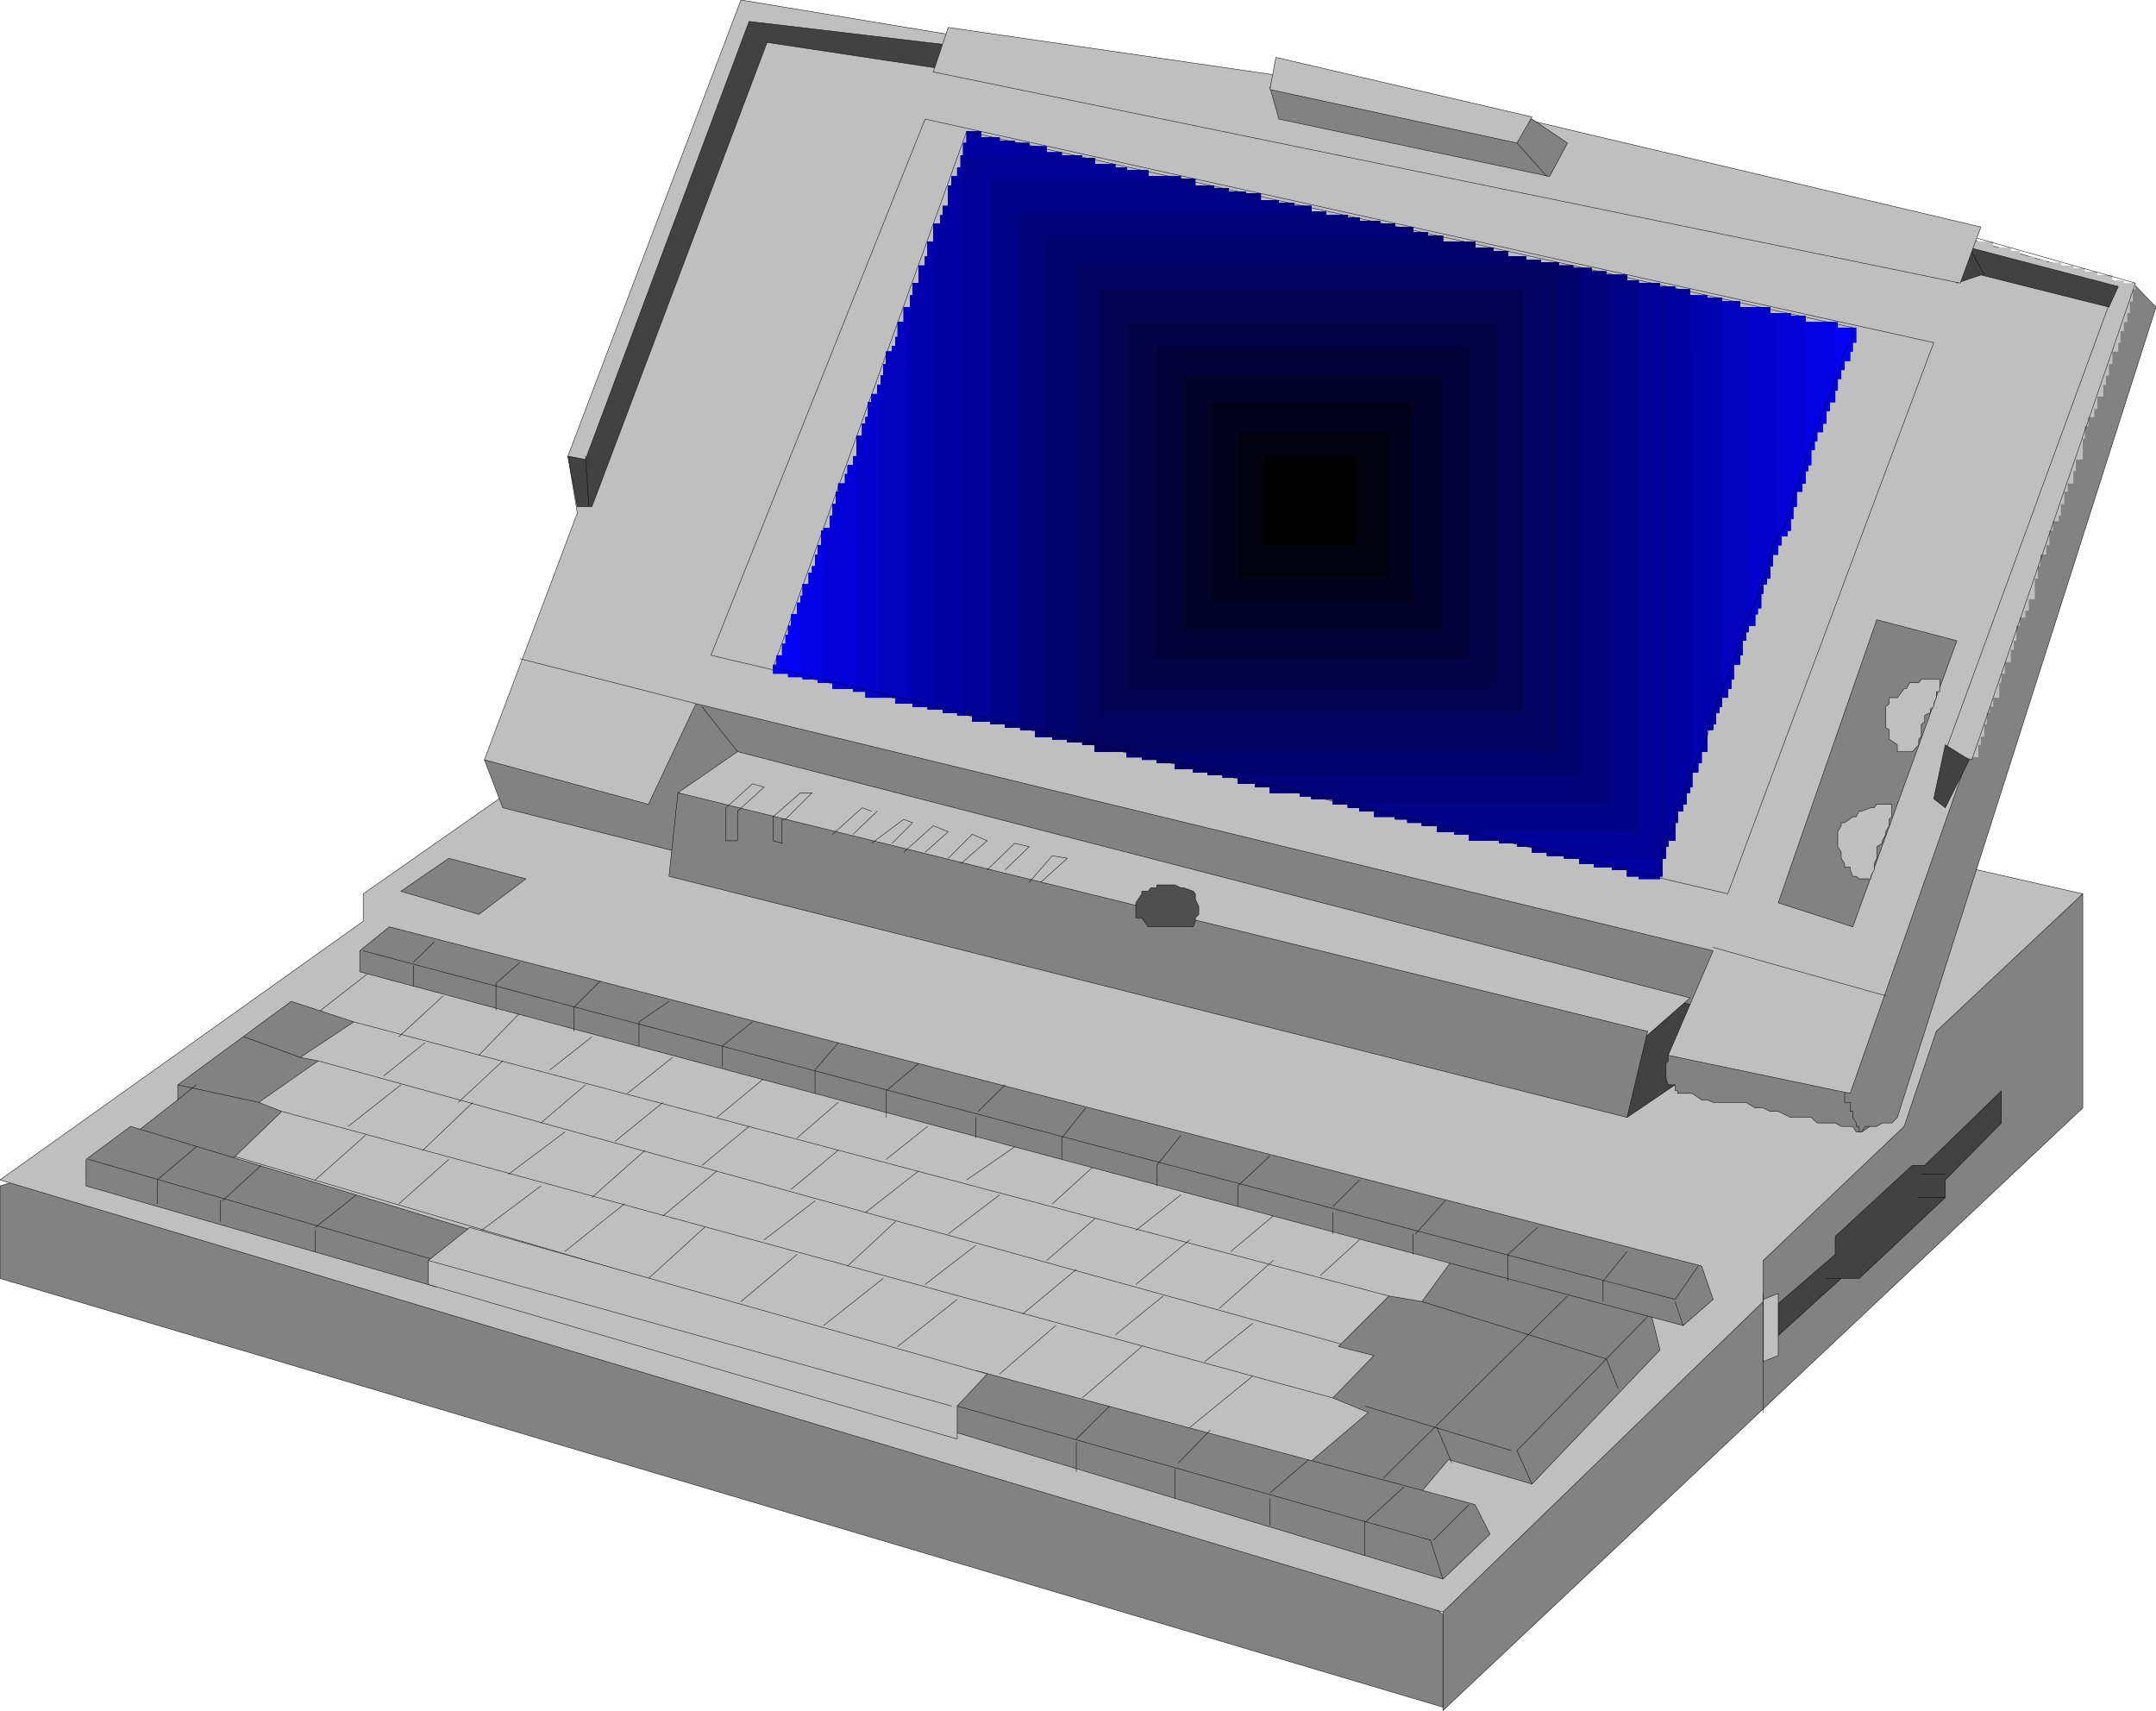 <svg xmlns="http://www.w3.org/2000/svg" width="5.034in" height="3.994in" fill-rule="evenodd" stroke-linecap="round" preserveAspectRatio="none" viewBox="0 0 5034 3994"><style>.pen0{stroke:#000;stroke-width:1;stroke-linejoin:round}.pen1{stroke:none}.brush2{fill:#828282}.brush4{fill:#424242}.brush5{fill:#bfbfbf}</style><path d="m4639 2212-653 814-617 626v342l1494-1407v-500l-224 125z" class="pen1 brush2"/><path fill="none" d="m4639 2212-653 814-617 626v342l1494-1407v-500l-224 125" class="pen0"/><path d="M0 2769v216l3369 1001v-216l-64-54L89 2742l-89 27z" class="pen1 brush2"/><path fill="none" d="M0 2769v216l3369 1001v-216l-64-54L89 2742l-89 27" class="pen0"/><path d="M4139 3055v75l160-145h42l201-189v-41l131-133v-75l-179 174h-29l-180 166v42l-146 126z" class="pen1 brush4"/><path fill="none" d="M4139 3055v75l160-145h42l201-189v-41l131-133v-75l-179 174h-29l-180 166v42l-146 126m160-70h-35m222-243h56m0 54h-62" class="pen0"/><path d="M4117 3034v145l35-14v-145l-35 14z" class="pen1 brush5"/><path fill="none" d="M4117 3034v145l35-14v-145l-35 14M853 2087l3264 856" class="pen0"/><path d="m1174 1859-326 228v64L0 2755l3369 1009 748-725v-96l329-313 75-222 342-321-273-62-3015-62-401-104z" class="pen1 brush5"/><path fill="none" d="m1174 1859-326 228v64L0 2755l3369 1009 748-725v-96l329-313 75-222 342-321-273-62-3015-62-401-104" class="pen0"/><path d="m1048 2004-112 77 182 54 110-83-180-48z" class="pen1 brush2"/><path fill="none" d="m1048 2004-112 77 182 54 110-83-180-48" class="pen0"/><path d="m882 2255-168 131-34 91-180 209 2562 757 139-145 216-355-83-35-2452-653z" class="pen1 brush5"/><path fill="none" d="m882 2255-168 131-34 91-180 209 2562 757 139-145 216-355-83-35-2452-653m-56 131 2417 640M743 2477l2388 661M658 2595l2454 669M992 2435l-96 77m318-147-96 99m-83-139-104 96m451 0-98 77m286-29-105 84m438 251-119 91m307-43-112 104m299-48-118 91m353-35-125 104m328-42-112 91m321-27-112 89m160-236-126 112m-69-160-126 104m-96-153-112 97m-110-153-120 91m-69-147-124 97m-64-145-110 91m-63-259-110 91m283-35-96 83m305-27-97 77m300-29-112 77m299-34-99 90m300-21-105 83m321-34-99 83m-1013 7-131 110m332-54-139 110m312-61-139 110m369-49-131 113m332-64-139 120m398-51-147 120m-1320-522-139 111m326-56-131 119m1660-90-91 83M853 2651l-117 104m312-48-117 104m332-42-139 104m50-396-104 97m249 69-132 99m562-112-110 91m-91-147-112 91m-69-132-104 89m-327-89-123 97m291-56-117 112m519 0-124 110m292-62-126 105m2085 444-181-54m181 54 35 69" class="pen0"/><path d="m3390 2943-70 96-77-13-118 118 83 21-96 99 83 34-139 118 249 83 77-91 195 57 299-313-21-84-465-125z" class="pen1 brush2"/><path fill="none" d="m3390 2943-70 96-77-13-118 118 83 21-96 99 83 34-139 118 249 83 77-91 195 57 299-313-21-84-465-125m-70 96 431 134m96-99-305 313m-13 0-342-104m355 104 35 78m174-292 27 69m-118-216-430 425m125-118 35 83" class="pen0"/><path d="m909 2164-69 56v49l3090 826 70-61-27-78-3064-792z" class="pen1 brush2"/><path fill="none" d="m909 2164-69 56v49l3090 826 70-61-27-78-3064-792m1438 369-63 62m-139-112-76 64m-112-112-54 63m-146-112-70 56m-125-104-70 48m-90-96-62 62m-126-105-56 49m-144-97-49 48m0 8v48m193-7v63m182-7v56m152-22v56m195 0v49m216 7v55m166-6v62m1842 425 54-78m-54 83 19 56m-131-173-56 69m-369-187-69 77m285-15-69 63m-556-230-75 70m284-14-62 62m-355-166-56 70m-166-134-56 70m-201-48v48m201 0v50m222 14v48m189 0v48m222 14v50m187 0v48m222 0v62m222 0v48M848 2220l3063 814" class="pen0"/><path d="m680 2338-265 195v35l-96 75 208 78 131-126-54-21 139-97-42-8 125-83-146-48z" class="pen1 brush2"/><path fill="none" d="m680 2338-265 195v35l-96 75 208 78 131-126-54-21 139-97-42-8 125-83-146-48m21 131-131-48m-155 112 189 41m-189-6 43-35" class="pen0"/><path d="m305 2630-104 77v62l818 236v-62l85-70-799-243z" class="pen1 brush2"/><path fill="none" d="m305 2630-104 77v62l818 236v-62l85-70-799-243m62 125v56m147-7v48m222 21v49m-369-167 91-77m61 126 91-83m126 145 96-76m-625-83 812 236" class="pen0"/><path d="m2278 3200-64 77v62l1155 348 110-105-35-69-1166-313z" class="pen1 brush2"/><path fill="none" d="m2278 3200-64 77v62l1155 348 110-105-35-69-1166-313m909 355 91-83m-313 14 91-78m-305 8 75-77m-313 21 78-77m-78 85v69m230-7v69m222 0v62m222-6v76m-973-354 1126 319m7 0 83-83m-90 83 29 91" class="pen0"/><path d="m1097 2866-97 77v56l1235 361v-77l70-75-1208-342z" class="pen1 brush5"/><path fill="none" d="m1097 2866-97 77v56l1235 361v-77l70-75-1208-342m1125 417-1222-340m3117 77v278" class="pen0"/><path d="m3861 2400-118 133 56 76 174-118 13-201-125 110z" class="pen1 brush4"/><path fill="none" d="m3861 2400-118 133 56 76 174-118 13-201-125 110" class="pen0"/><path d="m1131 1774 43 112 444 112 112-224 2270 585 21-181-2417-592-112 265-361-77z" class="pen1 brush2"/><path fill="none" d="m1131 1774 43 112 444 112 112-224 2270 585 21-181-2417-592-112 265-361-77m508-124 83 105" class="pen0"/><path d="m1722 1755-139 96 326 118 1917 466 120-105-2224-575z" class="pen1 brush5"/><path fill="none" d="m1722 1755-139 96 326 118 1917 466 120-105-2224-575" class="pen0"/><path d="m1583 1851-21 195 2237 563 48-201-2264-557z" class="pen1 brush2"/><path fill="none" d="m1583 1851-21 195 2237 563 48-201-2264-557" class="pen0"/><path d="M2652 2129v14h14l15 21h105l5-13v-8l8-8v-19l-8-16v-13l-5-6-22-8h-7l-14-7h-42v7h-14l-6 8h-15v6l-14 21v21z" class="pen1" style="fill:#4f4f4f"/><path fill="none" d="M2652 2129v14h14l15 21h105l5-13v-8l8-8v-19l-8-16v-13l-5-6-22-8h-7l-14-7h-42v7h-14l-6 8h-15v6l-14 21v21m-783-278-64 56v56l21 6v-56h8l62-62h-27m75 97 69-62m0 0 22 8m13 0-56 54m313 83 64-62m0 0 34 8m0 0-56 54m56 29 54-62m0 0 35 6m0 0-62 56m-395-91 75-56m0 0 21 8m0 0-48 48m27 21 69-62m0 0 35 14m0 0-54 48m54 14 56-56m0 0 35 15m0 0-62 54m-486-187-62 56v77h27v-69l62-56-27-8" class="pen0"/><path d="M3911 2547h6v6h34l22 15h13l14 6h77l21 13h19l16 8h19l29 14h48l14 13h42l14 8h27l8 13h13l70-48-132-104h-13v-8h-8l-27-19h-8l-13-22h-8l-13-7-14-14h-21l-21-13h-6l-8-8h-13l-8-14h-131l-8 14h-14l-13 21h-21v14l-6 21v8h-16v13l-5 6v35l5 15h16v14z" class="pen1 brush2"/><path fill="none" d="M3911 2547h6v6h34l22 15h13l14 6h77l21 13h19l16 8h19l29 14h48l14 13h42l14 8h27l8 13h13l70-48-132-104h-13v-8h-8l-27-19h-8l-13-22h-8l-13-7-14-14h-21l-21-13h-6l-8-8h-13l-8-14h-131l-8 14h-14l-13 21h-21v14l-6 21v8h-16v13l-5 6v35l5 15h16v14" class="pen0"/><path d="m4980 661-34 35-639 1857v21h13v21h6v14l8 13v8h7v13h6l8-13h27l13-8h22l13-13 604-1892-54-56z" class="pen1 brush2"/><path fill="none" d="m4980 661-34 35-639 1857v21h13v21h6v14l8 13v8h7v13h6l8-13h27l13-8h22l13-13 604-1892-54-56" class="pen0"/><path d="m1730 0-404 1065 22 133-217 576 383 104 111-235 2375 577-105 244 425 89 660-1884-361-105L2243 85 1730 0z" class="pen1 brush5"/><path fill="none" d="m1730 0-404 1065 22 133-217 576 383 104 111-235 2375 577-105 244 425 89 660-1884-361-105L2243 85 1730 0m-516 1538 411 105m2375 569 403 113" class="pen0"/><path d="m2214 105-465-55-382 1023-41-8 22 118h34L1791 99l410 62 13-56z" class="pen1 brush4"/><path fill="none" d="m2214 105-465-55-382 1023-41-8 22 118h34L1791 99l410 62 13-56m-847 960 8 118" class="pen0"/><path d="M4598 564h-8v22h-13v13h27v8h35v6h29v7h34v6h27v8h29v8h27v13h27v6h35v8h21v7h43v14h21v14h-8v27h-7v21h-6v21h-14v27h-7v21h-14v22h-8v21h-5v48h-16v27h-6v21h-13v14h-8v35h-8v21h-5v21h-14v22h-8v27h-7v29h-14v13h-6v27h-7v48h-14v22h-8v21h-13v27h-8v21h-6v22h-7v27h-14v29h-8v13h-5v27h-14v21h-8v29h-7v20h-6v21h-8v29h-6v13h-15v27h-6v29h-8v28h-13v13h-8v29h-6v19h-7v22h-14v42h27v6h35v-6h15v-29h6v-19h8v-29h6v-27h7v-14h8v-21h14v-35h5v-21h8v-27h14v-29h7v-21h6v-35h8v-19h13v-16h8v-27h14v-48h7v-29h6v-27h14v-22h7v-34h8v-22h14v-13h5v-27h8v-29h8v-19h13v-29h6v-27h16v-49h5v-29h8v-21h14v-19h7v-29h14v-27h6v-22h7v-27h8v-29h14v-21h5v-27h8v-21h8v-21h6v-27h7v-28h6v-15h-27v-6h-27v-13h-35v-8h-29v-8h-27v-6h-29v-7h-34v-6h-27v-8h-35v-13h-21v-8h-41v-14h-56z" class="pen1 brush5"/><path fill="none" d="m4542 1755 390-1065-355-104 21-35 388 110-382 1113-62-19" class="pen0"/><path d="m4598 578-29 83 56-19 299 75 22-48-348-91z" class="pen1 brush4"/><path fill="none" d="m4598 578-29 83 56-19 299 75 22-48-348-91m35 64-35-64" class="pen0"/><path d="m4542 1739-27 126 27 21 56-112-56-35z" class="pen1 brush4"/><path fill="none" d="m4542 1739-27 126 27 21 56-112-56-35" class="pen0"/><path d="m2214 64-35 104 2398 493 48-131-1270-300L2214 64z" class="pen1 brush5"/><path fill="none" d="m2214 64-35 104 2398 493 48-131-1270-300L2214 64" class="pen0"/><path d="m2965 203 21 75 632 134 42-78-83-56-612-75z" class="pen1 brush2"/><path fill="none" d="m2965 203 21 75 632 134 42-78-83-56-612-75m577 131 70 78" class="pen0"/><path d="m2979 134-14 75 577 125 35-61-598-139z" class="pen1 brush5"/><path fill="none" d="m2979 134-14 75 577 125 35-61-598-139" class="pen0"/><path d="m2160 278-500 1252 2374 557 481-1287-2355-522z" class="pen1 brush5"/><path fill="none" d="m2160 278-500 1252 2374 557 481-1287-2355-522" class="pen0"/><path d="M2257 307v27h-8v29h-6v28h-8v21h-13v21h-8v48h-13v22h-6v19h-16v42h-13v35h-6v21h-15v41h-14v29h-6v27h-15v35h-14v35h-5v21h-8v13h-14v29h-7v27h-6v22h-8v21h-13v19h-8v35h-6v15h-8v28h-13v48h-8v21h-13v21h-6v22h-16v19h-5v29h-8v27h-6v29h-15v6h-6v34h-8v22h-6v27h-7v15h-8v27h-14v27h-5v16h-8v27h-14v27h-7v21h-6v21h-8v27h-13v22h-8v21h35v8h34v5h35v8h35v14h48v7h29v14h70v14h40v7h35v6h35v8h34v6h35v15h43v6h34v8h35v5h35v16h40v6h35v7h35v6h29v16h75v13h35v6h35v8h42v13h43v8h34v6h35v7h35v14h40v8h35v13h70v8h27v6h50v13h35v8h27v8h34v13h49v6h29v8h34v7h35v14h41v6h34v15h70v6h42v8h35v13h35v8h40v6h35v13h35v8h42v6h35v15h27v6h50v-6h6v-42h8v-27h5v-14h16v-42h6v-27h13v-16h8v-27h8v-13h5v-35h14v-21h8v-27h13v-51h14v-13h7v-27h8v-14h6v-21h13v-21h8v-22h6v-34h15v-22h6v-34h8v-20h6v-15h15v-27h6v-14h8v-34h5v-22h8v-13h8v-29h6v-27h13v-22h8v-21h13v-13h8v-27h6v-29h8v-35h13v-19h8v-29h6v-14h7v-35h8v-21h6v-21h13v-20h8v-29h8v-21h13v-27h6v-27h8v-21h8v-21h13v-22h6v-21h8v-35h-43v-13h-75v-14h-35v-7h-48v-14h-70v-13h-42v-8h-35v-6h-40v-14h-35v-7h-35v-8h-50v-6h-27v-13h-48v-8h-35v-8h-43v-6h-34v-7h-41v-6h-35v-8h-42v-13h-35v-8h-42v-14h-75v-13h-35v-8h-35v-13h-42v-8h-35v-6h-48v-8h-27v-5h-51v-8h-34v-14h-41v-7h-35v-6h-42v-16h-35v-5h-40v-8h-35v-6h-43v-15h-34v-6h-76v-14h-50v-7h-27v-8h-48v-14h-29v-6h-48v-7h-35v-14h-41v-8h-34v-5h-35v-8h-43v-14h-34z" class="pen1" style="fill:#00f"/><path d="M2257 307v27h-8v29h-6v28h-8v21h-13v21h-8v48h-13v22h-6v19h-16v42h-13v35h-6v21h-15v41h-14v29h-6v27h-15v35h-14v35h-5v21h-8v13h-14v29h-7v27h-6v22h-8v21h-13v19h-8v35h-6v15h-8v28h-13v48h-8v21h-13v21h-6v22h-16v19h-5v29h-8v27h-6v29h-15v6h-6v34h-8v22h-6v27h-7v15h-8v27h-14v27h-5v16h-8v27h-14v27h-7v21h-6v21h-8v27h-13v22h-8v21h35v8h34v5h35v8h35v14h48v7h29v14h70v14h40v7h35v6h35v8h34v6h35v15h43v6h34v8h35v5h35v16h40v6h35v7h35v6h29v16h75v13h35v6h35v8h42v13h43v8h34v6h35v7h35v14h40v8h35v13h70v8h27v6h50v13h35v8h27v8h34v13h49v6h29v8h34v7h35v14h41v6h34v15h70v6h42v8h35v13h35v8h40v6h35v13h35v8h42v6h35v15h27v6h50v-6h6v-42h8v-27h5v-14h16v-42h6v-27h13v-16h8v-27h8v-13h5v-35h14v-21h8v-27h13v-51h14v-13h7v-27h8v-14h6v-21h13v-21h8v-22h6v-34h15v-22h6v-34h8v-20h6v-15h15v-27h6v-14h8v-34h5v-22h8v-13h8v-29h6v-27h13v-22h8v-21h13v-13h8v-27h6v-29h8v-35h13v-19h8v-29h6v-14h7v-35h8v-21h6v-21h13v-20h8v-29h8v-21h13v-27h6v-27h8v-21h8v-21h13v-22h6v-21h8v-35h-43v-13h-75v-14h-35v-7h-48v-14h-70v-13h-42v-8h-35v-6h-40v-14h-35v-7h-35v-8h-50v-6h-27v-13h-48v-8h-35v-8h-43v-6h-34v-7h-41v-6h-35v-8h-42v-13h-35v-8h-42v-14h-75v-13h-35v-8h-35v-13h-42v-8h-35v-6h-48v-8h-27v-5h-51v-8h-34v-14h-41v-7h-35v-6h-42v-16h-35v-5h-40v-8h-35v-6h-43v-15h-34v-6h-76v-14h-50v-7h-27v-8h-48v-14h-29v-6h-48v-7h-35v-14h-41v-8h-34v-5h-35v-8h-43v-14h-34z" class="pen1" style="fill:#0202f4"/><path d="M2257 307v27h-8v29h-6v28h-8v21h-13v21h-8v48h-13v22h-6v19h-16v42h-13v35h-6v21h-15v41h-14v29h-6v27h-15v35h-14v35h-5v21h-8v13h-14v29h-7v27h-6v22h-8v21h-13v19h-8v35h-6v15h-8v28h-13v48h-8v21h-13v21h-6v22h-16v19h-5v29h-8v27h-6v29h-15v6h-6v34h-8v22h-6v27h-7v15h-8v27h-14v27h-5v190h5v5h35v8h35v14h48v7h29v14h70v14h40v7h35v6h35v8h34v6h35v15h43v6h34v8h35v5h35v16h40v6h35v7h35v6h29v16h75v13h35v6h35v8h42v13h43v8h34v6h35v7h35v14h40v8h35v13h70v8h27v6h50v13h35v8h27v8h34v13h49v6h29v8h34v7h35v14h41v6h34v15h70v6h42v8h35v13h35v8h40v6h35v13h35v8h42v6h35v15h27v6h50v-6h6v-42h8v-27h5v-14h16v-42h6v-27h13v-16h8v-27h8v-13h5v-35h14v-21h8v-27h13v-51h14v-13h7v-27h8v-14h6v-21h13v-21h8v-22h6v-34h15v-22h6v-34h8v-20h6v-15h15v-27h6v-14h8v-34h5v-22h8v-13h8v-29h6v-27h13v-22h8v-21h13v-13h8v-27h6v-29h8v-35h13v-19h8v-29h6v-14h7v-35h8v-21h6v-21h13v-20h8v-29h8v-21h13V752h-69v-14h-35v-7h-48v-14h-70v-13h-42v-8h-35v-6h-40v-14h-35v-7h-35v-8h-50v-6h-27v-13h-48v-8h-35v-8h-43v-6h-34v-7h-41v-6h-35v-8h-42v-13h-35v-8h-42v-14h-75v-13h-35v-8h-35v-13h-42v-8h-35v-6h-48v-8h-27v-5h-51v-8h-34v-14h-41v-7h-35v-6h-42v-16h-35v-5h-40v-8h-35v-6h-43v-15h-34v-6h-76v-14h-50v-7h-27v-8h-48v-14h-29v-6h-48v-7h-35v-14h-41v-8h-34v-5h-35v-8h-43v-14h-34z" class="pen1" style="fill:#0202e5"/><path d="M2257 307v27h-8v29h-6v28h-8v21h-13v21h-8v48h-13v22h-6v19h-16v42h-13v35h-6v21h-15v41h-14v29h-6v27h-15v35h-14v35h-5v21h-8v13h-14v29h-7v27h-6v22h-8v21h-13v19h-8v35h-6v15h-8v28h-13v48h-8v21h-13v21h-6v22h-16v19h-5v29h-8v27h-6v29h-15v361h21v14h48v7h29v14h70v14h40v7h35v6h35v8h34v6h35v15h43v6h34v8h35v5h35v16h40v6h35v7h35v6h29v16h75v13h35v6h35v8h42v13h43v8h34v6h35v7h35v14h40v8h35v13h70v8h27v6h50v13h35v8h27v8h34v13h49v6h29v8h34v7h35v14h41v6h34v15h70v6h42v8h35v13h35v8h40v6h35v13h35v8h42v6h35v15h27v6h50v-6h6v-42h8v-27h5v-14h16v-42h6v-27h13v-16h8v-27h8v-13h5v-35h14v-21h8v-27h13v-51h14v-13h7v-27h8v-14h6v-21h13v-21h8v-22h6v-34h15v-22h6v-34h8v-20h6v-15h15v-27h6v-14h8v-34h5v-22h8v-13h8v-29h6v-27h13v-22h8v-21h13v-13h8v-27h6v-29h8v-35h13v-19h8V738h-35v-7h-48v-14h-70v-13h-42v-8h-35v-6h-40v-14h-35v-7h-35v-8h-50v-6h-27v-13h-48v-8h-35v-8h-43v-6h-34v-7h-41v-6h-35v-8h-42v-13h-35v-8h-42v-14h-75v-13h-35v-8h-35v-13h-42v-8h-35v-6h-48v-8h-27v-5h-51v-8h-34v-14h-41v-7h-35v-6h-42v-16h-35v-5h-40v-8h-35v-6h-43v-15h-34v-6h-76v-14h-50v-7h-27v-8h-48v-14h-29v-6h-48v-7h-35v-14h-41v-8h-34v-5h-35v-8h-43v-14h-34z" class="pen1" style="fill:#0202d8"/><path d="M2257 307v27h-8v29h-6v28h-8v21h-13v21h-8v48h-13v22h-6v19h-16v42h-13v35h-6v21h-15v41h-14v29h-6v27h-15v35h-14v35h-5v21h-8v13h-14v29h-7v27h-6v22h-8v21h-13v19h-8v35h-6v15h-8v28h-13v598h21v14h70v14h40v7h35v6h35v8h34v6h35v15h43v6h34v8h35v5h35v16h40v6h35v7h35v6h29v16h75v13h35v6h35v8h42v13h43v8h34v6h35v7h35v14h40v8h35v13h70v8h27v6h50v13h35v8h27v8h34v13h49v6h29v8h34v7h35v14h41v6h34v15h70v6h42v8h35v13h35v8h40v6h35v13h35v8h42v6h35v15h27v6h50v-6h6v-42h8v-27h5v-14h16v-42h6v-27h13v-16h8v-27h8v-13h5v-35h14v-21h8v-27h13v-51h14v-13h7v-27h8v-14h6v-21h13v-21h8v-22h6v-34h15v-22h6v-34h8v-20h6v-15h15v-27h6v-14h8v-34h5v-22h8v-13h8v-29h6v-27h13V731h-19v-14h-70v-13h-42v-8h-35v-6h-40v-14h-35v-7h-35v-8h-50v-6h-27v-13h-48v-8h-35v-8h-43v-6h-34v-7h-41v-6h-35v-8h-42v-13h-35v-8h-42v-14h-75v-13h-35v-8h-35v-13h-42v-8h-35v-6h-48v-8h-27v-5h-51v-8h-34v-14h-41v-7h-35v-6h-42v-16h-35v-5h-40v-8h-35v-6h-43v-15h-34v-6h-76v-14h-50v-7h-27v-8h-48v-14h-29v-6h-48v-7h-35v-14h-41v-8h-34v-5h-35v-8h-43v-14h-34z" class="pen1" style="fill:#0202cc"/><path d="M2257 307v27h-8v29h-6v28h-8v21h-13v21h-8v48h-13v22h-6v19h-16v42h-13v35h-6v21h-15v41h-14v29h-6v27h-15v35h-14v35h-5v21h-8v13h-14v29h-7v27h-6v752h35v14h40v7h35v6h35v8h34v6h35v15h43v6h34v8h35v5h35v16h40v6h35v7h35v6h29v16h75v13h35v6h35v8h42v13h43v8h34v6h35v7h35v14h40v8h35v13h70v8h27v6h50v13h35v8h27v8h34v13h49v6h29v8h34v7h35v14h41v6h34v15h70v6h42v8h35v13h35v8h40v6h35v13h35v8h42v6h35v15h27v6h50v-6h6v-42h8v-27h5v-14h16v-42h6v-27h13v-16h8v-27h8v-13h5v-35h14v-21h8v-27h13v-51h14v-13h7v-27h8v-14h6v-21h13v-21h8v-22h6v-34h15v-22h6v-34h8v-20h6V717h-20v-13h-42v-8h-35v-6h-40v-14h-35v-7h-35v-8h-50v-6h-27v-13h-48v-8h-35v-8h-43v-6h-34v-7h-41v-6h-35v-8h-42v-13h-35v-8h-42v-14h-75v-13h-35v-8h-35v-13h-42v-8h-35v-6h-48v-8h-27v-5h-51v-8h-34v-14h-41v-7h-35v-6h-42v-16h-35v-5h-40v-8h-35v-6h-43v-15h-34v-6h-76v-14h-50v-7h-27v-8h-48v-14h-29v-6h-48v-7h-35v-14h-41v-8h-34v-5h-35v-8h-43v-14h-34z" class="pen1" style="fill:#0202bf"/><path d="M2257 307v27h-8v29h-6v28h-8v21h-13v21h-8v48h-13v22h-6v19h-16v42h-13v35h-6v21h-15v41h-14v29h-6v953h6v7h35v6h35v8h34v6h35v15h43v6h34v8h35v5h35v16h40v6h35v7h35v6h29v16h75v13h35v6h35v8h42v13h43v8h34v6h35v7h35v14h40v8h35v13h70v8h27v6h50v13h35v8h27v8h34v13h49v6h29v8h34v7h35v14h41v6h34v15h70v6h42v8h35v13h35v8h40v6h35v13h35v8h42v6h35v15h27v6h50v-6h6v-42h8v-27h5v-14h16v-42h6v-27h13v-16h8v-27h8v-13h5v-35h14v-21h8v-27h13v-51h14v-13h7v-27h8v-14h6V696h-35v-6h-40v-14h-35v-7h-35v-8h-50v-6h-27v-13h-48v-8h-35v-8h-43v-6h-34v-7h-41v-6h-35v-8h-42v-13h-35v-8h-42v-14h-75v-13h-35v-8h-35v-13h-42v-8h-35v-6h-48v-8h-27v-5h-51v-8h-34v-14h-41v-7h-35v-6h-42v-16h-35v-5h-40v-8h-35v-6h-43v-15h-34v-6h-76v-14h-50v-7h-27v-8h-48v-14h-29v-6h-48v-7h-35v-14h-41v-8h-34v-5h-35v-8h-43v-14h-34z" class="pen1" style="fill:#0202af"/><path d="M2257 307v27h-8v29h-6v28h-8v21h-13v21h-8v48h-13v22h-6v19h-16v1134h22v8h34v6h35v15h43v6h34v8h35v5h35v16h40v6h35v7h35v6h29v16h75v13h35v6h35v8h42v13h43v8h34v6h35v7h35v14h40v8h35v13h70v8h27v6h50v13h35v8h27v8h34v13h49v6h29v8h34v7h35v14h41v6h34v15h70v6h42v8h35v13h35v8h40v6h35v13h35v8h42v6h35v15h27v6h50v-6h6v-42h8v-27h5v-14h16v-42h6v-27h13v-16h8v-27h8v-13h5V690h-5v-14h-35v-7h-35v-8h-50v-6h-27v-13h-48v-8h-35v-8h-43v-6h-34v-7h-41v-6h-35v-8h-42v-13h-35v-8h-42v-14h-75v-13h-35v-8h-35v-13h-42v-8h-35v-6h-48v-8h-27v-5h-51v-8h-34v-14h-41v-7h-35v-6h-42v-16h-35v-5h-40v-8h-35v-6h-43v-15h-34v-6h-76v-14h-50v-7h-27v-8h-48v-14h-29v-6h-48v-7h-35v-14h-41v-8h-34v-5h-35v-8h-43v-14h-34z" class="pen1" style="fill:#0202a3"/><path d="M2249 363v1307h21v15h43v6h34v8h35v5h35v16h40v6h35v7h35v6h29v16h75v13h35v6h35v8h42v13h43v8h34v6h35v7h35v14h40v8h35v13h70v8h27v6h50v13h35v8h27v8h34v13h49v6h29v8h34v7h35v14h41v6h34v15h70v6h42v8h35v13h35v8h40v6h238v-27h5V669h-19v-8h-50v-6h-27v-13h-48v-8h-35v-8h-43v-6h-34v-7h-41v-6h-35v-8h-42v-13h-35v-8h-42v-14h-75v-13h-35v-8h-35v-13h-42v-8h-35v-6h-48v-8h-27v-5h-51v-8h-34v-14h-41v-7h-35v-6h-42v-16h-35v-5h-40v-8h-35v-6h-43v-15h-34v-6h-76v-14h-50v-7h-27v-8h-48v-14h-29v-6h-278z" class="pen1" style="fill:#020296"/><path d="M2313 418v1273h34v8h35v5h35v16h40v6h35v7h35v6h29v16h75v13h35v6h35v8h42v13h43v8h34v6h35v7h35v14h40v8h35v13h70v8h27v6h50v13h35v8h27v8h34v13h49v6h29v8h34v7h35v14h471V655h-27v-13h-48v-8h-35v-8h-43v-6h-34v-7h-41v-6h-35v-8h-42v-13h-35v-8h-42v-14h-75v-13h-35v-8h-35v-13h-42v-8h-35v-6h-48v-8h-27v-5h-51v-8h-34v-14h-41v-7h-35v-6h-42v-16h-35v-5h-40v-8h-35v-6h-43v-15h-478z" class="pen1" style="fill:#020287"/><path d="M2382 495v1209h35v16h40v6h35v7h35v6h29v16h75v13h35v6h35v8h42v13h43v8h34v6h35v7h35v14h40v8h35v13h70v8h27v6h50v13h652V642h-13v-8h-35v-8h-43v-6h-34v-7h-41v-6h-35v-8h-42v-13h-35v-8h-42v-14h-75v-13h-35v-8h-35v-13h-42v-8h-35v-6h-48v-8h-27v-5h-51v-8h-714z" class="pen1" style="fill:#02027a"/><path d="M2438 551v1169h19v6h35v7h35v6h29v16h75v13h35v6h35v8h42v13h43v8h34v6h875V626h-22v-6h-34v-7h-41v-6h-35v-8h-42v-13h-35v-8h-42v-14h-75v-13h-931z" class="pen1" style="fill:#02026d"/><path d="M2513 620v1113h14v6h29v16h1083V620H2513z" class="pen1" style="fill:#020260"/><path d="M2569 676v988h987V676h-987z" class="pen1" style="fill:#020251"/><path d="M2631 752v856h863V752h-863z" class="pen1" style="fill:#020244"/><path d="M2701 808v730h729V808h-729z" class="pen1" style="fill:#020238"/><path d="M2764 877v599h605V877h-605z" class="pen1" style="fill:#02022b"/><path d="M2826 939v468h473V939h-473z" class="pen1" style="fill:#02021c"/><path d="M2890 1009v342h353v-342h-353z" class="pen1" style="fill:#02020f"/><path d="M2952 1065v208h214v-208h-214z" class="pen1" style="fill:#000"/><path fill="none" d="m2257 307-452 1252 2056 487 15-21v-8l6-27 8-27 21-35v-34l19-35 16-50 19-41 21-48 14-56 21-49 21-56 21-56 20-61 21-51 21-61 14-57 34-56 14-54 21-56 14-56 15-34 19-57 16-34 13-41 14-35 8-29 13-21 6-13v-22L2257 307" class="pen0"/><path d="m4382 1447-230 661 174 56 243-668-187-49z" class="pen1 brush2"/><path fill="none" d="m4382 1447-230 661 174 56 243-668-187-49" class="pen0"/><path d="M4403 1664v35l8 5v22l19 13v16h35l15-16v-13l6-6v-29l8-6v-15l13-6v-8l8-6v-7l6-14v-14h8v-29h-43l-6 8h-21l-8 14h-5l-16 21h-19v14l-8 7v14z" class="pen1 brush5"/><path fill="none" d="M4403 1664v35l8 5v22l19 13v16h35l15-16v-13l6-6v-29l8-6v-15l13-6v-8l8-6v-7l6-14v-14h8v-29h-43l-6 8h-21l-8 14h-5l-16 21h-19v14l-8 7v14" class="pen0"/><path d="M4291 1963v14l8 13v14l8 13v8h13v6l6 15h8l7 6h27v-6l8-15v-14l6-13v-27l13-8v-6l8-15v-6l8-14v-15l6-6v-29h-35l-6 8h-8l-21 8h-6l-7 13h-8l-19 14h-8v7l-8 14v21z" class="pen1 brush5"/><path fill="none" d="M4291 1963v14l8 13v14l8 13v8h13v6l6 15h8l7 6h27v-6l8-15v-14l6-13v-27l13-8v-6l8-15v-6l8-14v-15l6-6v-29h-35l-6 8h-8l-21 8h-6l-7 13h-8l-19 14h-8v7l-8 14v21" class="pen0"/></svg>

